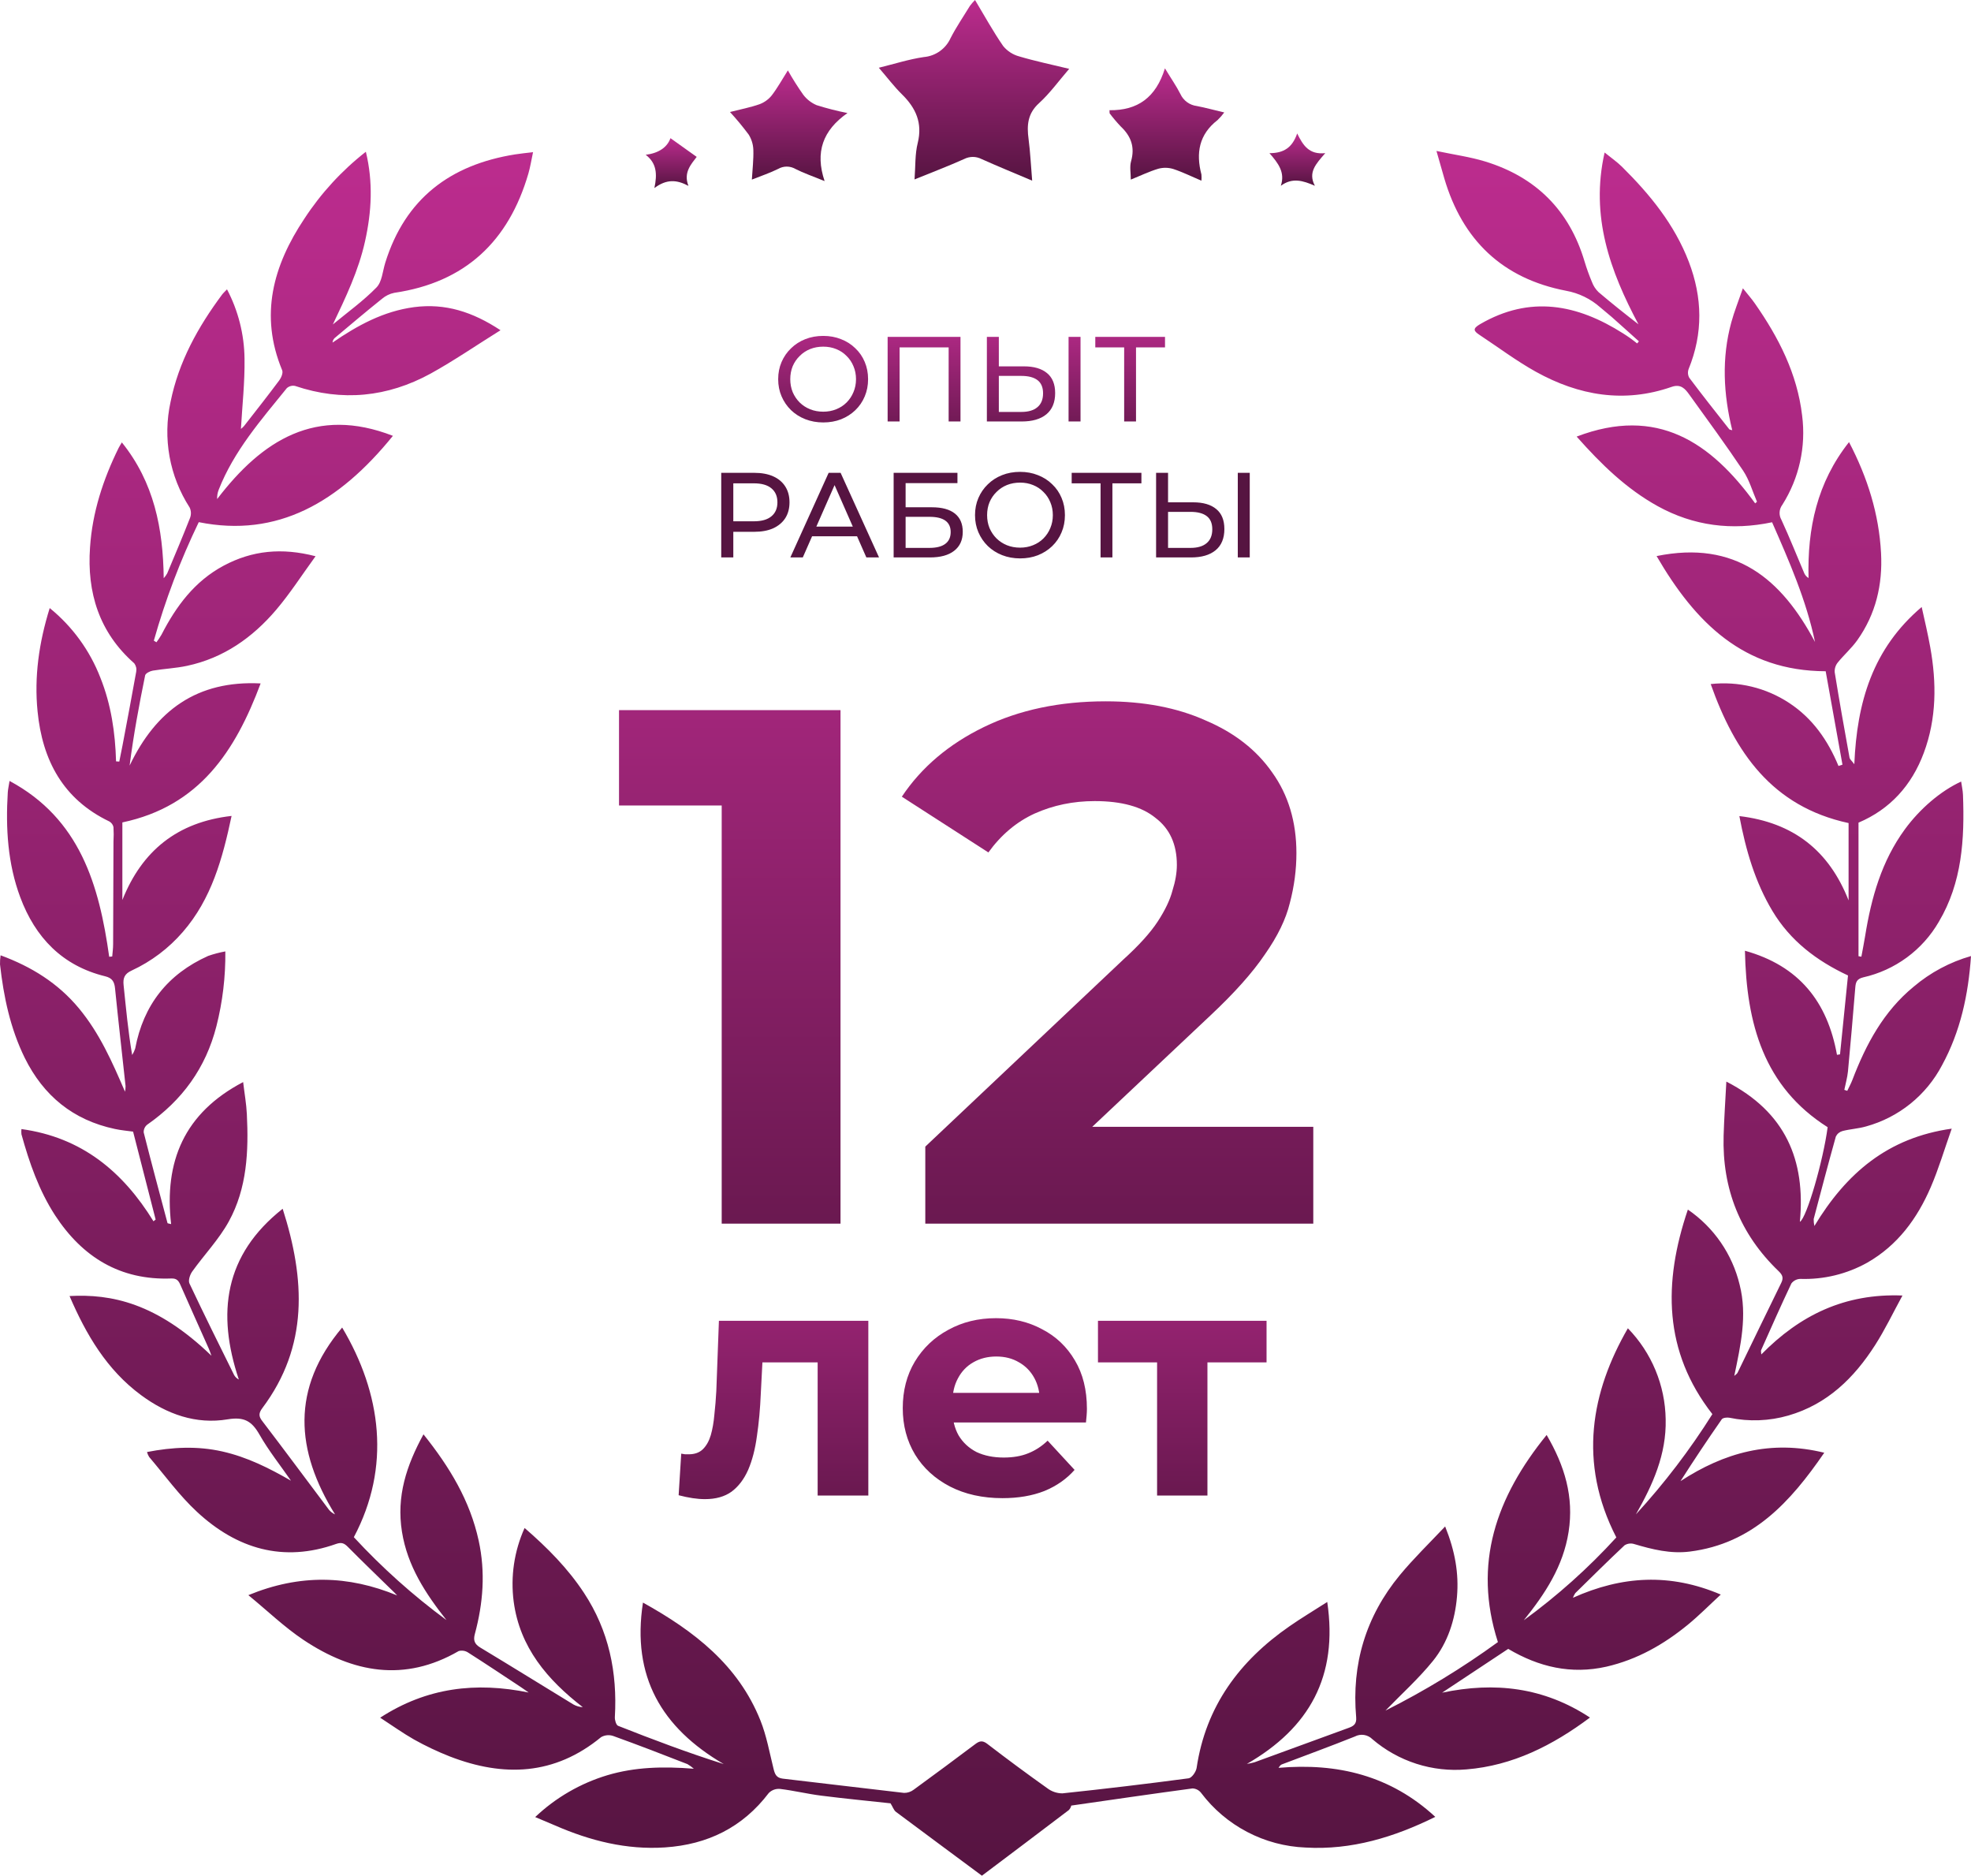 <?xml version="1.0" encoding="UTF-8"?> <svg xmlns="http://www.w3.org/2000/svg" width="145" height="138" viewBox="0 0 145 138" fill="none"><path d="M75.933 13.287C74.542 12.697 73.364 12.216 72.203 11.695C72.006 11.595 71.788 11.542 71.567 11.542C71.346 11.542 71.128 11.595 70.931 11.695C69.77 12.216 68.578 12.669 67.28 13.197C67.353 12.226 67.306 11.338 67.516 10.508C67.872 9.049 67.386 7.959 66.37 6.954C65.784 6.381 65.287 5.72 64.652 4.983C65.818 4.696 66.882 4.353 67.969 4.196C68.389 4.159 68.792 4.011 69.136 3.767C69.481 3.523 69.754 3.192 69.928 2.808C70.348 1.986 70.876 1.218 71.35 0.438C71.466 0.283 71.593 0.137 71.729 0C72.44 1.185 73.063 2.32 73.798 3.383C74.102 3.757 74.517 4.025 74.982 4.149C76.15 4.497 77.352 4.746 78.657 5.063C77.88 5.964 77.236 6.862 76.442 7.584C75.594 8.352 75.532 9.215 75.669 10.229C75.795 11.184 75.838 12.153 75.933 13.287Z" fill="url(#paint0_linear_173_4)"></path><path d="M60.662 13.318C59.788 12.961 59.127 12.736 58.511 12.423C58.318 12.312 58.1 12.253 57.878 12.253C57.656 12.253 57.438 12.312 57.245 12.423C56.648 12.721 56.006 12.932 55.312 13.209C55.357 12.442 55.444 11.731 55.421 11.025C55.409 10.625 55.29 10.236 55.077 9.897C54.648 9.321 54.189 8.768 53.703 8.238C54.502 8.035 55.21 7.9 55.883 7.663C56.234 7.531 56.543 7.307 56.776 7.014C57.196 6.469 57.53 5.857 57.961 5.177C58.307 5.792 58.684 6.389 59.091 6.966C59.347 7.306 59.689 7.571 60.081 7.736C60.825 7.97 61.581 8.163 62.346 8.314C60.527 9.589 59.951 11.193 60.662 13.318Z" fill="url(#paint1_linear_173_4)"></path><path d="M81.621 8.106C83.692 8.134 85.04 7.17 85.701 5.025C86.175 5.812 86.555 6.35 86.841 6.921C86.951 7.158 87.119 7.363 87.33 7.516C87.541 7.669 87.788 7.766 88.047 7.798C88.701 7.921 89.343 8.106 90.064 8.271C89.915 8.473 89.749 8.662 89.568 8.835C88.211 9.885 87.969 11.257 88.384 12.83C88.399 12.983 88.399 13.137 88.384 13.29C87.644 12.977 86.995 12.652 86.315 12.43C85.956 12.319 85.573 12.313 85.211 12.411C84.545 12.61 83.913 12.918 83.19 13.209C83.19 12.735 83.095 12.261 83.209 11.863C83.505 10.821 83.209 10.015 82.448 9.3C82.158 8.994 81.885 8.672 81.631 8.335L81.621 8.106Z" fill="url(#paint2_linear_173_4)"></path><path d="M93.39 11.266C94.449 11.266 95.072 10.852 95.43 9.814C95.866 10.707 96.309 11.387 97.496 11.264C96.816 12.048 96.207 12.671 96.731 13.664C95.845 13.278 95.072 13.043 94.227 13.664C94.556 12.681 94.039 12.01 93.39 11.266Z" fill="url(#paint3_linear_173_4)"></path><path d="M47.502 11.385C48.431 11.269 49.08 10.854 49.324 10.162L51.253 11.539C50.862 12.062 50.256 12.683 50.647 13.671C49.796 13.216 49.047 13.155 48.142 13.83C48.362 12.794 48.306 11.998 47.502 11.385Z" fill="url(#paint4_linear_173_4)"></path><path d="M72.236 137.96C70.104 136.372 67.998 134.827 65.912 133.264C65.744 133.136 65.675 132.884 65.512 132.636C63.891 132.46 62.148 132.292 60.411 132.072C59.399 131.944 58.401 131.7 57.387 131.577C57.235 131.563 57.082 131.582 56.938 131.634C56.794 131.686 56.664 131.769 56.556 131.878C54.632 134.41 52.054 135.669 48.926 135.879C46.095 136.069 43.417 135.391 40.837 134.266C40.378 134.067 39.913 133.875 39.373 133.647C40.879 132.219 42.699 131.164 44.688 130.567C46.699 129.97 48.761 129.909 51.044 130.093C50.898 129.964 50.739 129.85 50.571 129.752C48.758 129.041 46.95 128.347 45.121 127.686C44.974 127.635 44.818 127.615 44.663 127.629C44.508 127.643 44.358 127.69 44.223 127.767C40.804 130.581 37.053 130.724 33.087 129.188C32.187 128.834 31.311 128.419 30.466 127.947C29.633 127.473 28.855 126.916 27.969 126.338C31.398 124.113 35.011 123.694 38.89 124.487C38.688 124.348 38.492 124.201 38.285 124.066C37.006 123.222 35.731 122.369 34.438 121.547C34.337 121.48 34.222 121.435 34.102 121.417C33.983 121.398 33.86 121.405 33.743 121.438C29.753 123.748 25.957 123.033 22.342 120.628C20.92 119.68 19.672 118.472 18.271 117.325C22.062 115.763 25.616 115.863 29.218 117.346C29.064 117.187 28.912 117.024 28.744 116.872C27.697 115.849 26.642 114.835 25.609 113.792C25.344 113.524 25.152 113.411 24.737 113.555C20.837 114.944 17.428 113.918 14.502 111.207C13.196 109.999 12.132 108.523 10.971 107.16C10.902 107.047 10.849 106.925 10.815 106.798C12.694 106.433 14.516 106.343 16.354 106.757C18.193 107.172 19.797 107.982 21.406 108.906C20.626 107.781 19.764 106.7 19.089 105.516C18.527 104.528 17.963 104.191 16.753 104.393C14.416 104.784 12.279 104.016 10.384 102.618C7.858 100.756 6.339 98.164 5.116 95.325C8.175 95.162 11.514 95.818 15.556 99.716C15.449 99.429 15.407 99.296 15.35 99.171C14.66 97.621 13.961 96.074 13.279 94.522C13.142 94.207 13.009 94.017 12.599 94.034C8.834 94.176 6.059 92.46 4.05 89.385C2.866 87.558 2.155 85.516 1.577 83.424C1.564 83.298 1.564 83.171 1.577 83.045C6 83.649 9.035 86.165 11.291 89.826L11.45 89.7L9.791 83.232C9.407 83.177 8.922 83.139 8.453 83.037C5.384 82.386 3.202 80.602 1.818 77.803C0.754 75.635 0.266 73.302 0.001 70.932C-0.004 70.709 0.01 70.485 0.044 70.264C2.316 71.1 4.271 72.314 5.804 74.162C7.337 76.01 8.254 78.109 9.197 80.296C9.224 80.16 9.237 80.021 9.237 79.881C8.981 77.491 8.704 75.1 8.464 72.705C8.415 72.207 8.258 71.934 7.737 71.807C4.583 71.037 2.593 68.949 1.491 65.997C0.567 63.523 0.411 60.919 0.572 58.287C0.589 58.026 0.653 57.766 0.702 57.439C5.889 60.223 7.296 65.104 8.033 70.371L8.256 70.349C8.28 70.049 8.322 69.75 8.322 69.449C8.336 66.94 8.339 64.433 8.348 61.924C8.37 61.56 8.37 61.195 8.348 60.832C8.329 60.745 8.292 60.664 8.239 60.593C8.187 60.522 8.12 60.463 8.043 60.419C4.64 58.789 3.117 55.917 2.764 52.325C2.51 49.783 2.863 47.276 3.657 44.724C5.323 46.076 6.607 47.84 7.382 49.84C8.173 51.811 8.479 53.887 8.538 56L8.775 56.015C8.853 55.621 8.936 55.228 9.012 54.83C9.353 53.022 9.699 51.214 10.021 49.402C10.041 49.295 10.039 49.185 10.014 49.08C9.989 48.974 9.942 48.875 9.877 48.788C7.287 46.511 6.389 43.575 6.623 40.258C6.796 37.673 7.588 35.257 8.727 32.946C8.782 32.837 8.848 32.736 8.964 32.539C11.334 35.482 11.999 38.877 12.044 42.528C12.143 42.42 12.229 42.302 12.3 42.175C12.871 40.815 13.447 39.455 13.985 38.081C14.03 37.959 14.05 37.829 14.044 37.699C14.038 37.569 14.006 37.442 13.95 37.325C13.216 36.187 12.714 34.915 12.473 33.583C12.233 32.25 12.258 30.883 12.547 29.561C13.142 26.611 14.566 24.049 16.338 21.668C16.425 21.552 16.537 21.455 16.7 21.282C17.527 22.853 17.968 24.598 17.989 26.374C18.015 28.106 17.821 29.843 17.724 31.548C17.811 31.483 17.89 31.408 17.961 31.326C18.83 30.212 19.705 29.103 20.548 27.971C20.695 27.774 20.837 27.421 20.759 27.234C19.077 23.184 20.093 19.529 22.392 16.084C23.619 14.206 25.147 12.543 26.915 11.162C27.457 13.401 27.341 15.565 26.855 17.747C26.37 19.929 25.434 21.867 24.486 23.864C25.567 22.969 26.721 22.142 27.697 21.142C28.104 20.727 28.147 19.957 28.341 19.329C29.808 14.612 33.125 12.115 37.892 11.357C38.292 11.293 38.698 11.255 39.214 11.193C39.086 11.793 39.011 12.285 38.873 12.759C37.421 17.749 34.224 20.775 29.002 21.538C28.671 21.606 28.362 21.757 28.104 21.976C26.919 22.924 25.77 23.898 24.614 24.869C24.526 24.956 24.472 25.072 24.465 25.196C26.303 23.933 28.209 22.891 30.462 22.59C32.755 22.291 34.772 22.936 36.821 24.289C35.073 25.376 33.414 26.521 31.668 27.485C28.505 29.21 25.173 29.553 21.716 28.388C21.608 28.363 21.496 28.365 21.389 28.393C21.282 28.422 21.183 28.475 21.1 28.549C19.205 30.89 17.207 33.167 16.087 36.027C16.002 36.243 15.964 36.475 15.975 36.707C19.293 32.364 23.252 29.859 28.905 32.056C24.934 36.962 20.401 39.569 14.622 38.405C13.268 41.209 12.162 44.126 11.317 47.122L11.509 47.239C11.645 47.059 11.77 46.871 11.883 46.677C12.961 44.58 14.322 42.744 16.461 41.602C18.551 40.49 20.726 40.265 23.214 40.912C22.214 42.286 21.349 43.637 20.321 44.848C18.582 46.895 16.445 48.402 13.76 48.973C12.933 49.151 12.075 49.186 11.237 49.326C11.03 49.361 10.708 49.525 10.677 49.677C10.232 51.852 9.827 54.034 9.535 56.311C11.476 52.252 14.495 50.032 19.174 50.267C17.314 55.242 14.672 59.296 9.002 60.49V66.196C10.445 62.578 13.047 60.462 17.037 60.012C16.371 63.151 15.561 66.115 13.454 68.542C12.415 69.747 11.129 70.716 9.685 71.385C9.166 71.622 9.038 71.93 9.092 72.453C9.27 74.14 9.419 75.83 9.723 77.597C9.816 77.449 9.891 77.29 9.945 77.124C10.549 73.917 12.338 71.645 15.314 70.309C15.726 70.166 16.148 70.055 16.577 69.977C16.598 71.832 16.378 73.681 15.921 75.479C15.134 78.559 13.402 80.929 10.824 82.725C10.741 82.793 10.674 82.879 10.63 82.978C10.586 83.076 10.566 83.183 10.571 83.291C11.135 85.521 11.732 87.741 12.324 89.961C12.324 89.982 12.409 89.987 12.589 90.034C12.063 85.447 13.537 81.867 17.887 79.588C17.987 80.436 18.124 81.187 18.16 81.943C18.295 84.67 18.179 87.392 16.833 89.84C16.103 91.167 15.018 92.292 14.132 93.534C13.969 93.771 13.836 94.185 13.938 94.401C15.002 96.659 16.117 98.903 17.222 101.132C17.302 101.275 17.423 101.391 17.57 101.464C15.937 96.588 16.489 92.309 20.795 88.906C22.453 94.091 22.712 99.024 19.295 103.573C19.032 103.926 19.015 104.17 19.295 104.521C20.953 106.691 22.572 108.88 24.211 111.058C24.332 111.197 24.48 111.308 24.647 111.385C21.733 106.684 21.396 102.118 25.171 97.642C28.064 102.5 28.768 107.899 26.031 113.062C28.105 115.305 30.386 117.347 32.845 119.159C31.305 117.204 29.976 115.192 29.571 112.662C29.154 110.056 29.898 107.797 31.154 105.497C33.082 107.906 34.575 110.375 35.215 113.316C35.722 115.638 35.544 117.915 34.935 120.175C34.805 120.649 34.907 120.921 35.333 121.18C37.624 122.561 39.897 123.971 42.181 125.364C42.392 125.484 42.629 125.552 42.873 125.563C40.266 123.549 38.236 121.163 37.79 117.799C37.55 115.954 37.828 114.08 38.593 112.385C40.288 113.851 41.78 115.363 42.965 117.164C44.792 119.941 45.424 123.009 45.233 126.291C45.218 126.506 45.327 126.876 45.469 126.935C48.014 127.94 50.571 128.906 53.243 129.75C48.675 127.082 46.457 123.315 47.301 117.872C51.092 119.978 54.314 122.476 55.94 126.537C56.397 127.677 56.61 128.906 56.911 130.11C57.006 130.496 57.117 130.766 57.586 130.821C60.562 131.162 63.534 131.532 66.51 131.87C66.766 131.873 67.016 131.789 67.22 131.633C68.737 130.528 70.244 129.412 71.741 128.286C72.052 128.049 72.274 127.989 72.63 128.262C74.078 129.375 75.547 130.461 77.037 131.52C77.357 131.767 77.75 131.902 78.155 131.904C81.254 131.577 84.349 131.208 87.441 130.797C87.677 130.766 87.986 130.323 88.031 130.034C88.704 125.497 91.189 122.158 94.871 119.609C95.726 119.014 96.624 118.479 97.641 117.827C98.451 123.298 96.326 127.091 91.729 129.738C91.919 129.71 92.106 129.67 92.291 129.617C94.599 128.778 96.903 127.936 99.205 127.091C99.562 126.961 99.814 126.816 99.769 126.312C99.423 122.398 100.479 118.884 102.979 115.853C103.981 114.643 105.111 113.543 106.315 112.273C107.045 114.091 107.332 115.723 107.185 117.443C107.038 119.163 106.505 120.817 105.419 122.161C104.365 123.464 103.102 124.599 101.922 125.817C104.813 124.365 107.58 122.679 110.196 120.777C108.343 115.012 110.068 110.115 113.781 105.544C115.103 107.805 115.8 110.082 115.397 112.669C115.001 115.207 113.665 117.228 112.099 119.173C114.568 117.375 116.849 115.334 118.908 113.079C116.065 107.553 117.072 102.346 119.757 97.697C121.506 99.493 122.502 101.89 122.538 104.397C122.598 106.973 121.59 109.205 120.347 111.385C122.442 109.102 124.325 106.634 125.974 104.011C122.375 99.4 122.346 94.349 124.171 88.966C126.083 90.274 127.441 92.245 127.981 94.498C128.556 96.766 128.049 98.962 127.585 101.199C127.661 101.125 127.767 101.066 127.822 100.976C128.898 98.77 129.954 96.562 131.04 94.358C131.217 93.993 131.146 93.78 130.843 93.491C128.014 90.776 126.687 87.435 126.801 83.523C126.839 82.258 126.926 80.995 127.002 79.552C131.352 81.789 132.84 85.317 132.411 89.868C132.914 89.579 134.129 85.367 134.454 82.907C129.753 79.929 128.478 75.297 128.369 69.928C132.34 71.034 134.437 73.669 135.141 77.585L135.364 77.548C135.558 75.621 135.755 73.697 135.951 71.747C133.632 70.662 131.703 69.191 130.395 67.009C129.116 64.876 128.436 62.54 127.959 60.024C131.935 60.498 134.551 62.561 135.994 66.224V60.538C130.355 59.32 127.625 55.325 125.851 50.314C127.879 50.089 129.922 50.581 131.625 51.705C133.34 52.83 134.468 54.444 135.252 56.339L135.544 56.242C135.134 53.963 134.724 51.683 134.309 49.371C128.265 49.352 124.718 45.795 121.87 40.9C127.68 39.716 131.059 42.585 133.525 47.219C132.881 44.139 131.63 41.296 130.367 38.413C127.405 39.036 124.595 38.687 121.951 37.228C119.643 35.951 117.795 34.148 115.989 32.112C121.913 29.85 125.853 32.52 129.123 37.024L129.255 36.903C128.924 36.14 128.696 35.309 128.241 34.626C126.971 32.731 125.616 30.88 124.277 29.025C123.969 28.596 123.654 28.219 122.974 28.456C119.479 29.674 116.146 29.094 112.992 27.345C111.551 26.544 110.225 25.544 108.846 24.635C108.405 24.343 108.32 24.172 108.888 23.841C112.558 21.708 116.02 22.374 119.399 24.518C119.584 24.635 119.766 24.755 119.946 24.883C120.126 25.011 120.275 25.134 120.439 25.26L120.569 25.106C119.901 24.507 119.235 23.902 118.562 23.308C118.288 23.071 117.991 22.834 117.714 22.597C117.005 21.973 116.139 21.554 115.21 21.386C110.535 20.488 107.585 17.662 106.251 13.115C106.083 12.537 105.919 11.958 105.675 11.103C107 11.383 108.149 11.539 109.244 11.873C112.985 13.015 115.451 15.463 116.572 19.235C116.724 19.742 116.904 20.242 117.11 20.73C117.214 21.014 117.38 21.272 117.596 21.483C118.543 22.291 119.513 23.061 120.536 23.853C118.453 19.946 116.982 15.918 118.046 11.217C118.551 11.627 118.963 11.909 119.314 12.255C121.373 14.292 123.185 16.503 124.239 19.251C125.249 21.889 125.299 24.514 124.225 27.148C124.187 27.252 124.172 27.362 124.18 27.471C124.188 27.581 124.22 27.687 124.273 27.784C125.235 29.065 126.227 30.323 127.218 31.575C127.241 31.605 127.305 31.605 127.436 31.643C126.782 28.98 126.647 26.338 127.367 23.706C127.583 22.912 127.895 22.144 128.218 21.204C128.583 21.663 128.867 21.981 129.106 22.327C130.845 24.817 132.217 27.485 132.577 30.565C132.872 32.854 132.357 35.174 131.123 37.124C131.003 37.281 130.932 37.471 130.92 37.669C130.908 37.867 130.954 38.063 131.054 38.235C131.653 39.531 132.179 40.862 132.741 42.178C132.809 42.318 132.916 42.435 133.049 42.516C132.956 38.874 133.67 35.498 136.027 32.517C137.397 35.14 138.228 37.815 138.382 40.67C138.508 42.99 137.998 45.172 136.634 47.089C136.214 47.679 135.653 48.167 135.195 48.733C135.034 48.934 134.955 49.188 134.973 49.444C135.314 51.544 135.684 53.641 136.065 55.735C136.084 55.837 136.198 55.922 136.416 56.209C136.608 51.645 137.764 47.708 141.372 44.646C141.609 45.696 141.827 46.639 142 47.592C142.474 50.224 142.474 52.842 141.526 55.38C140.636 57.77 139.041 59.526 136.724 60.507V70.33L136.935 70.366C137.029 69.854 137.131 69.347 137.214 68.833C137.667 66.023 138.425 63.331 140.14 60.99C141.235 59.495 142.759 58.18 144.275 57.484C144.322 57.825 144.398 58.142 144.41 58.465C144.533 61.711 144.348 64.912 142.633 67.798C142.039 68.826 141.238 69.72 140.281 70.423C139.325 71.126 138.233 71.624 137.074 71.885C136.601 71.999 136.518 72.238 136.487 72.638C136.319 74.692 136.143 76.747 135.949 78.799C135.904 79.256 135.771 79.706 135.681 80.159L135.897 80.232C136.022 79.967 136.165 79.711 136.269 79.441C137.271 76.818 138.565 74.389 140.785 72.57C142.014 71.528 143.451 70.761 145 70.319C144.803 73.176 144.223 75.865 142.868 78.351C142.294 79.445 141.5 80.409 140.538 81.184C139.575 81.958 138.463 82.526 137.271 82.853C136.712 83.014 136.117 83.042 135.553 83.187C135.447 83.215 135.347 83.266 135.262 83.335C135.176 83.405 135.107 83.493 135.058 83.592C134.492 85.611 133.961 87.636 133.426 89.662C133.425 89.834 133.442 90.006 133.478 90.174C135.826 86.293 138.875 83.677 143.581 83.014C143.036 84.559 142.619 85.975 142.038 87.321C141.043 89.622 139.612 91.586 137.373 92.868C135.873 93.707 134.172 94.12 132.454 94.065C132.325 94.066 132.198 94.096 132.083 94.153C131.968 94.211 131.867 94.294 131.788 94.396C131.018 96.019 130.293 97.661 129.561 99.303C129.535 99.358 129.561 99.438 129.573 99.621C132.416 96.73 135.714 95.119 139.958 95.287C139.259 96.567 138.674 97.799 137.944 98.936C136.397 101.353 134.428 103.284 131.568 104.113C130.159 104.521 128.671 104.577 127.234 104.277C127.054 104.241 126.761 104.277 126.67 104.383C125.633 105.869 124.626 107.378 123.628 108.94C126.841 106.845 130.262 105.881 134.205 106.85C131.71 110.482 128.938 113.536 124.318 114.119C122.896 114.299 121.562 113.963 120.223 113.567C120.105 113.529 119.981 113.518 119.858 113.534C119.735 113.55 119.617 113.593 119.513 113.659C118.285 114.811 117.091 115.998 115.887 117.178C115.818 117.285 115.76 117.4 115.714 117.519C119.325 115.896 122.87 115.695 126.592 117.282C125.751 118.057 124.993 118.825 124.164 119.505C122.394 120.952 120.451 122.061 118.181 122.585C115.575 123.172 113.205 122.608 110.954 121.277L106.09 124.499C109.959 123.684 113.577 124.096 116.968 126.328C114.217 128.383 111.281 129.864 107.886 130.141C106.642 130.25 105.389 130.11 104.201 129.729C103.012 129.347 101.911 128.733 100.963 127.921C100.797 127.753 100.581 127.644 100.348 127.608C100.115 127.573 99.877 127.613 99.669 127.724C97.892 128.435 96.087 129.096 94.295 129.776C94.215 129.807 94.151 129.88 94.058 130.027C98.399 129.65 102.304 130.596 105.59 133.633C102.569 135.126 99.43 136.086 96.046 135.889C94.546 135.829 93.078 135.437 91.748 134.74C90.417 134.044 89.259 133.06 88.355 131.861C88.281 131.765 88.186 131.687 88.078 131.632C87.97 131.577 87.851 131.546 87.73 131.541C84.761 131.939 81.806 132.373 78.809 132.802C78.78 132.926 78.718 133.041 78.629 133.133C76.518 134.74 74.378 136.346 72.236 137.96Z" fill="url(#paint5_linear_173_4)"></path><path d="M53.093 90V55.468L56.87 59.245H45.539V52.231H61.834V90H53.093ZM68.071 90V84.335L82.639 70.576C83.79 69.533 84.636 68.597 85.175 67.77C85.715 66.943 86.075 66.187 86.254 65.504C86.47 64.82 86.578 64.191 86.578 63.615C86.578 62.105 86.057 60.954 85.013 60.162C84.006 59.335 82.513 58.921 80.535 58.921C78.952 58.921 77.478 59.227 76.111 59.839C74.78 60.45 73.647 61.403 72.712 62.698L66.345 58.597C67.784 56.439 69.798 54.731 72.388 53.472C74.978 52.213 77.963 51.583 81.344 51.583C84.15 51.583 86.596 52.051 88.683 52.986C90.805 53.885 92.442 55.162 93.593 56.817C94.78 58.472 95.373 60.45 95.373 62.752C95.373 63.975 95.211 65.198 94.888 66.421C94.6 67.608 93.988 68.867 93.053 70.198C92.154 71.529 90.823 73.022 89.06 74.676L76.974 86.061L75.301 82.878H96.614V90H68.071Z" fill="url(#paint6_linear_173_4)"></path><path d="M49.925 109.976L50.116 106.918C50.212 106.933 50.307 106.949 50.403 106.965C50.499 106.965 50.586 106.965 50.666 106.965C51.112 106.965 51.462 106.838 51.717 106.583C51.972 106.328 52.163 105.986 52.291 105.556C52.418 105.11 52.506 104.608 52.554 104.05C52.617 103.493 52.665 102.911 52.697 102.306L52.888 97.145H63.88V110H60.152V99.295L60.989 100.203H55.349L56.138 99.247L55.971 102.473C55.923 103.62 55.827 104.671 55.684 105.627C55.556 106.583 55.341 107.411 55.039 108.112C54.736 108.797 54.33 109.331 53.82 109.713C53.31 110.08 52.657 110.263 51.861 110.263C51.574 110.263 51.271 110.239 50.953 110.191C50.634 110.143 50.291 110.072 49.925 109.976ZM73.749 110.191C72.283 110.191 70.993 109.904 69.878 109.331C68.779 108.757 67.926 107.977 67.321 106.989C66.716 105.986 66.413 104.847 66.413 103.572C66.413 102.282 66.708 101.143 67.297 100.155C67.902 99.152 68.723 98.371 69.758 97.814C70.794 97.24 71.965 96.953 73.271 96.953C74.529 96.953 75.66 97.224 76.664 97.766C77.683 98.291 78.488 99.056 79.077 100.06C79.667 101.047 79.961 102.234 79.961 103.62C79.961 103.763 79.953 103.931 79.938 104.122C79.922 104.297 79.906 104.464 79.89 104.624H69.448V102.449H77.93L76.497 103.094C76.497 102.425 76.361 101.844 76.09 101.35C75.82 100.856 75.445 100.474 74.967 100.203C74.489 99.916 73.932 99.773 73.295 99.773C72.657 99.773 72.092 99.916 71.598 100.203C71.12 100.474 70.746 100.864 70.475 101.374C70.204 101.868 70.069 102.457 70.069 103.142V103.716C70.069 104.417 70.22 105.038 70.523 105.579C70.841 106.105 71.28 106.511 71.837 106.798C72.411 107.069 73.08 107.204 73.844 107.204C74.529 107.204 75.127 107.101 75.636 106.894C76.162 106.687 76.64 106.376 77.07 105.962L79.053 108.112C78.464 108.781 77.723 109.299 76.831 109.665C75.939 110.016 74.912 110.191 73.749 110.191ZM85.123 110V99.343L85.96 100.203H80.774V97.145H93.176V100.203H87.991L88.827 99.343V110H85.123Z" fill="url(#paint7_linear_173_4)"></path><path d="M60.564 31.071C60.09 31.071 59.649 30.991 59.24 30.831C58.837 30.671 58.487 30.449 58.191 30.164C57.894 29.874 57.663 29.536 57.497 29.151C57.331 28.766 57.248 28.345 57.248 27.889C57.248 27.432 57.331 27.011 57.497 26.626C57.663 26.241 57.894 25.906 58.191 25.622C58.487 25.331 58.837 25.106 59.24 24.946C59.643 24.786 60.084 24.706 60.564 24.706C61.038 24.706 61.474 24.786 61.871 24.946C62.274 25.1 62.624 25.322 62.92 25.613C63.222 25.897 63.453 26.232 63.614 26.617C63.779 27.003 63.862 27.426 63.862 27.889C63.862 28.351 63.779 28.774 63.614 29.16C63.453 29.545 63.222 29.883 62.92 30.173C62.624 30.458 62.274 30.68 61.871 30.84C61.474 30.994 61.038 31.071 60.564 31.071ZM60.564 30.28C60.908 30.28 61.225 30.221 61.516 30.102C61.812 29.984 62.067 29.818 62.28 29.604C62.499 29.385 62.668 29.13 62.787 28.84C62.911 28.549 62.974 28.232 62.974 27.889C62.974 27.545 62.911 27.228 62.787 26.937C62.668 26.647 62.499 26.395 62.28 26.182C62.067 25.962 61.812 25.793 61.516 25.675C61.225 25.556 60.908 25.497 60.564 25.497C60.215 25.497 59.892 25.556 59.595 25.675C59.305 25.793 59.05 25.962 58.831 26.182C58.611 26.395 58.44 26.647 58.315 26.937C58.197 27.228 58.137 27.545 58.137 27.889C58.137 28.232 58.197 28.549 58.315 28.84C58.44 29.13 58.611 29.385 58.831 29.604C59.05 29.818 59.305 29.984 59.595 30.102C59.892 30.221 60.215 30.28 60.564 30.28ZM65.3 31V24.777H70.66V31H69.789V25.319L70.002 25.55H65.957L66.18 25.319V31H65.3ZM75.33 26.946C76.065 26.946 76.631 27.112 77.028 27.444C77.425 27.77 77.624 28.259 77.624 28.911C77.624 29.598 77.407 30.12 76.975 30.476C76.548 30.825 75.946 31 75.17 31H72.601V24.777H73.481V26.946H75.33ZM75.135 30.298C75.65 30.298 76.044 30.182 76.317 29.951C76.595 29.72 76.735 29.379 76.735 28.929C76.735 28.49 76.598 28.167 76.326 27.96C76.053 27.752 75.656 27.648 75.135 27.648H73.481V30.298H75.135ZM78.611 31V24.777H79.491V31H78.611ZM82.701 31V25.319L82.924 25.55H80.577V24.777H85.706V25.55H83.359L83.573 25.319V31H82.701ZM53.059 41V34.777H55.485C56.031 34.777 56.496 34.863 56.881 35.035C57.266 35.207 57.563 35.456 57.77 35.782C57.978 36.108 58.081 36.496 58.081 36.946C58.081 37.397 57.978 37.785 57.77 38.111C57.563 38.431 57.266 38.68 56.881 38.858C56.496 39.029 56.031 39.115 55.485 39.115H53.547L53.947 38.697V41H53.059ZM53.947 38.786L53.547 38.342H55.459C56.028 38.342 56.457 38.22 56.748 37.977C57.044 37.734 57.192 37.391 57.192 36.946C57.192 36.502 57.044 36.158 56.748 35.915C56.457 35.672 56.028 35.55 55.459 35.55H53.547L53.947 35.106V38.786ZM58.143 41L60.961 34.777H61.841L64.668 41H63.735L61.219 35.275H61.575L59.059 41H58.143ZM59.343 39.444L59.583 38.733H63.086L63.344 39.444H59.343ZM65.742 41V34.777H70.436V35.533H66.623V37.311H68.561C69.301 37.311 69.864 37.465 70.25 37.773C70.635 38.081 70.827 38.529 70.827 39.115C70.827 39.72 70.617 40.185 70.196 40.511C69.781 40.837 69.186 41 68.409 41H65.742ZM66.623 40.298H68.374C68.889 40.298 69.278 40.2 69.538 40.004C69.805 39.809 69.938 39.518 69.938 39.133C69.938 38.386 69.417 38.013 68.374 38.013H66.623V40.298ZM75.045 41.071C74.571 41.071 74.13 40.991 73.721 40.831C73.318 40.671 72.968 40.449 72.672 40.164C72.375 39.874 72.144 39.536 71.978 39.151C71.812 38.766 71.729 38.345 71.729 37.889C71.729 37.432 71.812 37.011 71.978 36.626C72.144 36.241 72.375 35.906 72.672 35.621C72.968 35.331 73.318 35.106 73.721 34.946C74.124 34.786 74.565 34.706 75.045 34.706C75.519 34.706 75.955 34.786 76.352 34.946C76.755 35.1 77.105 35.322 77.401 35.613C77.703 35.897 77.934 36.232 78.094 36.617C78.26 37.002 78.343 37.426 78.343 37.889C78.343 38.351 78.26 38.775 78.094 39.16C77.934 39.545 77.703 39.883 77.401 40.173C77.105 40.458 76.755 40.68 76.352 40.84C75.955 40.994 75.519 41.071 75.045 41.071ZM75.045 40.28C75.389 40.28 75.706 40.221 75.996 40.102C76.293 39.984 76.548 39.818 76.761 39.604C76.98 39.385 77.149 39.13 77.268 38.84C77.392 38.549 77.454 38.232 77.454 37.889C77.454 37.545 77.392 37.228 77.268 36.937C77.149 36.647 76.98 36.395 76.761 36.182C76.548 35.962 76.293 35.793 75.996 35.675C75.706 35.556 75.389 35.497 75.045 35.497C74.696 35.497 74.373 35.556 74.076 35.675C73.786 35.793 73.531 35.962 73.312 36.182C73.092 36.395 72.921 36.647 72.796 36.937C72.677 37.228 72.618 37.545 72.618 37.889C72.618 38.232 72.677 38.549 72.796 38.84C72.921 39.13 73.092 39.385 73.312 39.604C73.531 39.818 73.786 39.984 74.076 40.102C74.373 40.221 74.696 40.28 75.045 40.28ZM80.965 41V35.319L81.187 35.55H78.84V34.777H83.97V35.55H81.623L81.836 35.319V41H80.965ZM87.78 36.946C88.514 36.946 89.081 37.112 89.478 37.444C89.875 37.77 90.073 38.259 90.073 38.911C90.073 39.598 89.857 40.12 89.424 40.475C88.998 40.825 88.396 41 87.62 41H85.05V34.777H85.93V36.946H87.78ZM87.584 40.298C88.1 40.298 88.494 40.182 88.766 39.951C89.045 39.72 89.184 39.379 89.184 38.929C89.184 38.49 89.048 38.167 88.775 37.96C88.503 37.752 88.106 37.648 87.584 37.648H85.93V40.298H87.584ZM91.06 41V34.777H91.94V41H91.06Z" fill="url(#paint8_linear_173_4)"></path><defs><linearGradient id="paint0_linear_173_4" x1="71.655" y1="0" x2="71.655" y2="13.287" gradientUnits="userSpaceOnUse"><stop stop-color="#BC2C8E"></stop><stop offset="1" stop-color="#561441"></stop></linearGradient><linearGradient id="paint1_linear_173_4" x1="58.025" y1="5.177" x2="58.025" y2="13.318" gradientUnits="userSpaceOnUse"><stop stop-color="#BC2C8E"></stop><stop offset="1" stop-color="#561441"></stop></linearGradient><linearGradient id="paint2_linear_173_4" x1="85.843" y1="5.025" x2="85.843" y2="13.29" gradientUnits="userSpaceOnUse"><stop stop-color="#BC2C8E"></stop><stop offset="1" stop-color="#561441"></stop></linearGradient><linearGradient id="paint3_linear_173_4" x1="95.443" y1="9.814" x2="95.443" y2="13.664" gradientUnits="userSpaceOnUse"><stop stop-color="#BC2C8E"></stop><stop offset="1" stop-color="#561441"></stop></linearGradient><linearGradient id="paint4_linear_173_4" x1="49.378" y1="10.162" x2="49.378" y2="13.83" gradientUnits="userSpaceOnUse"><stop stop-color="#BC2C8E"></stop><stop offset="1" stop-color="#561441"></stop></linearGradient><linearGradient id="paint5_linear_173_4" x1="72.5" y1="11.103" x2="72.5" y2="137.96" gradientUnits="userSpaceOnUse"><stop stop-color="#BC2C8E"></stop><stop offset="1" stop-color="#561441"></stop></linearGradient><linearGradient id="paint6_linear_173_4" x1="71.639" y1="34" x2="71.639" y2="104" gradientUnits="userSpaceOnUse"><stop stop-color="#BC2C8E"></stop><stop offset="1" stop-color="#561441"></stop></linearGradient><linearGradient id="paint7_linear_173_4" x1="71.564" y1="85" x2="71.564" y2="116" gradientUnits="userSpaceOnUse"><stop stop-color="#BC2C8E"></stop><stop offset="1" stop-color="#561441"></stop></linearGradient><linearGradient id="paint8_linear_173_4" x1="72.5" y1="23" x2="72.5" y2="34" gradientUnits="userSpaceOnUse"><stop stop-color="#BC2C8E"></stop><stop offset="1" stop-color="#561441"></stop></linearGradient></defs></svg> 